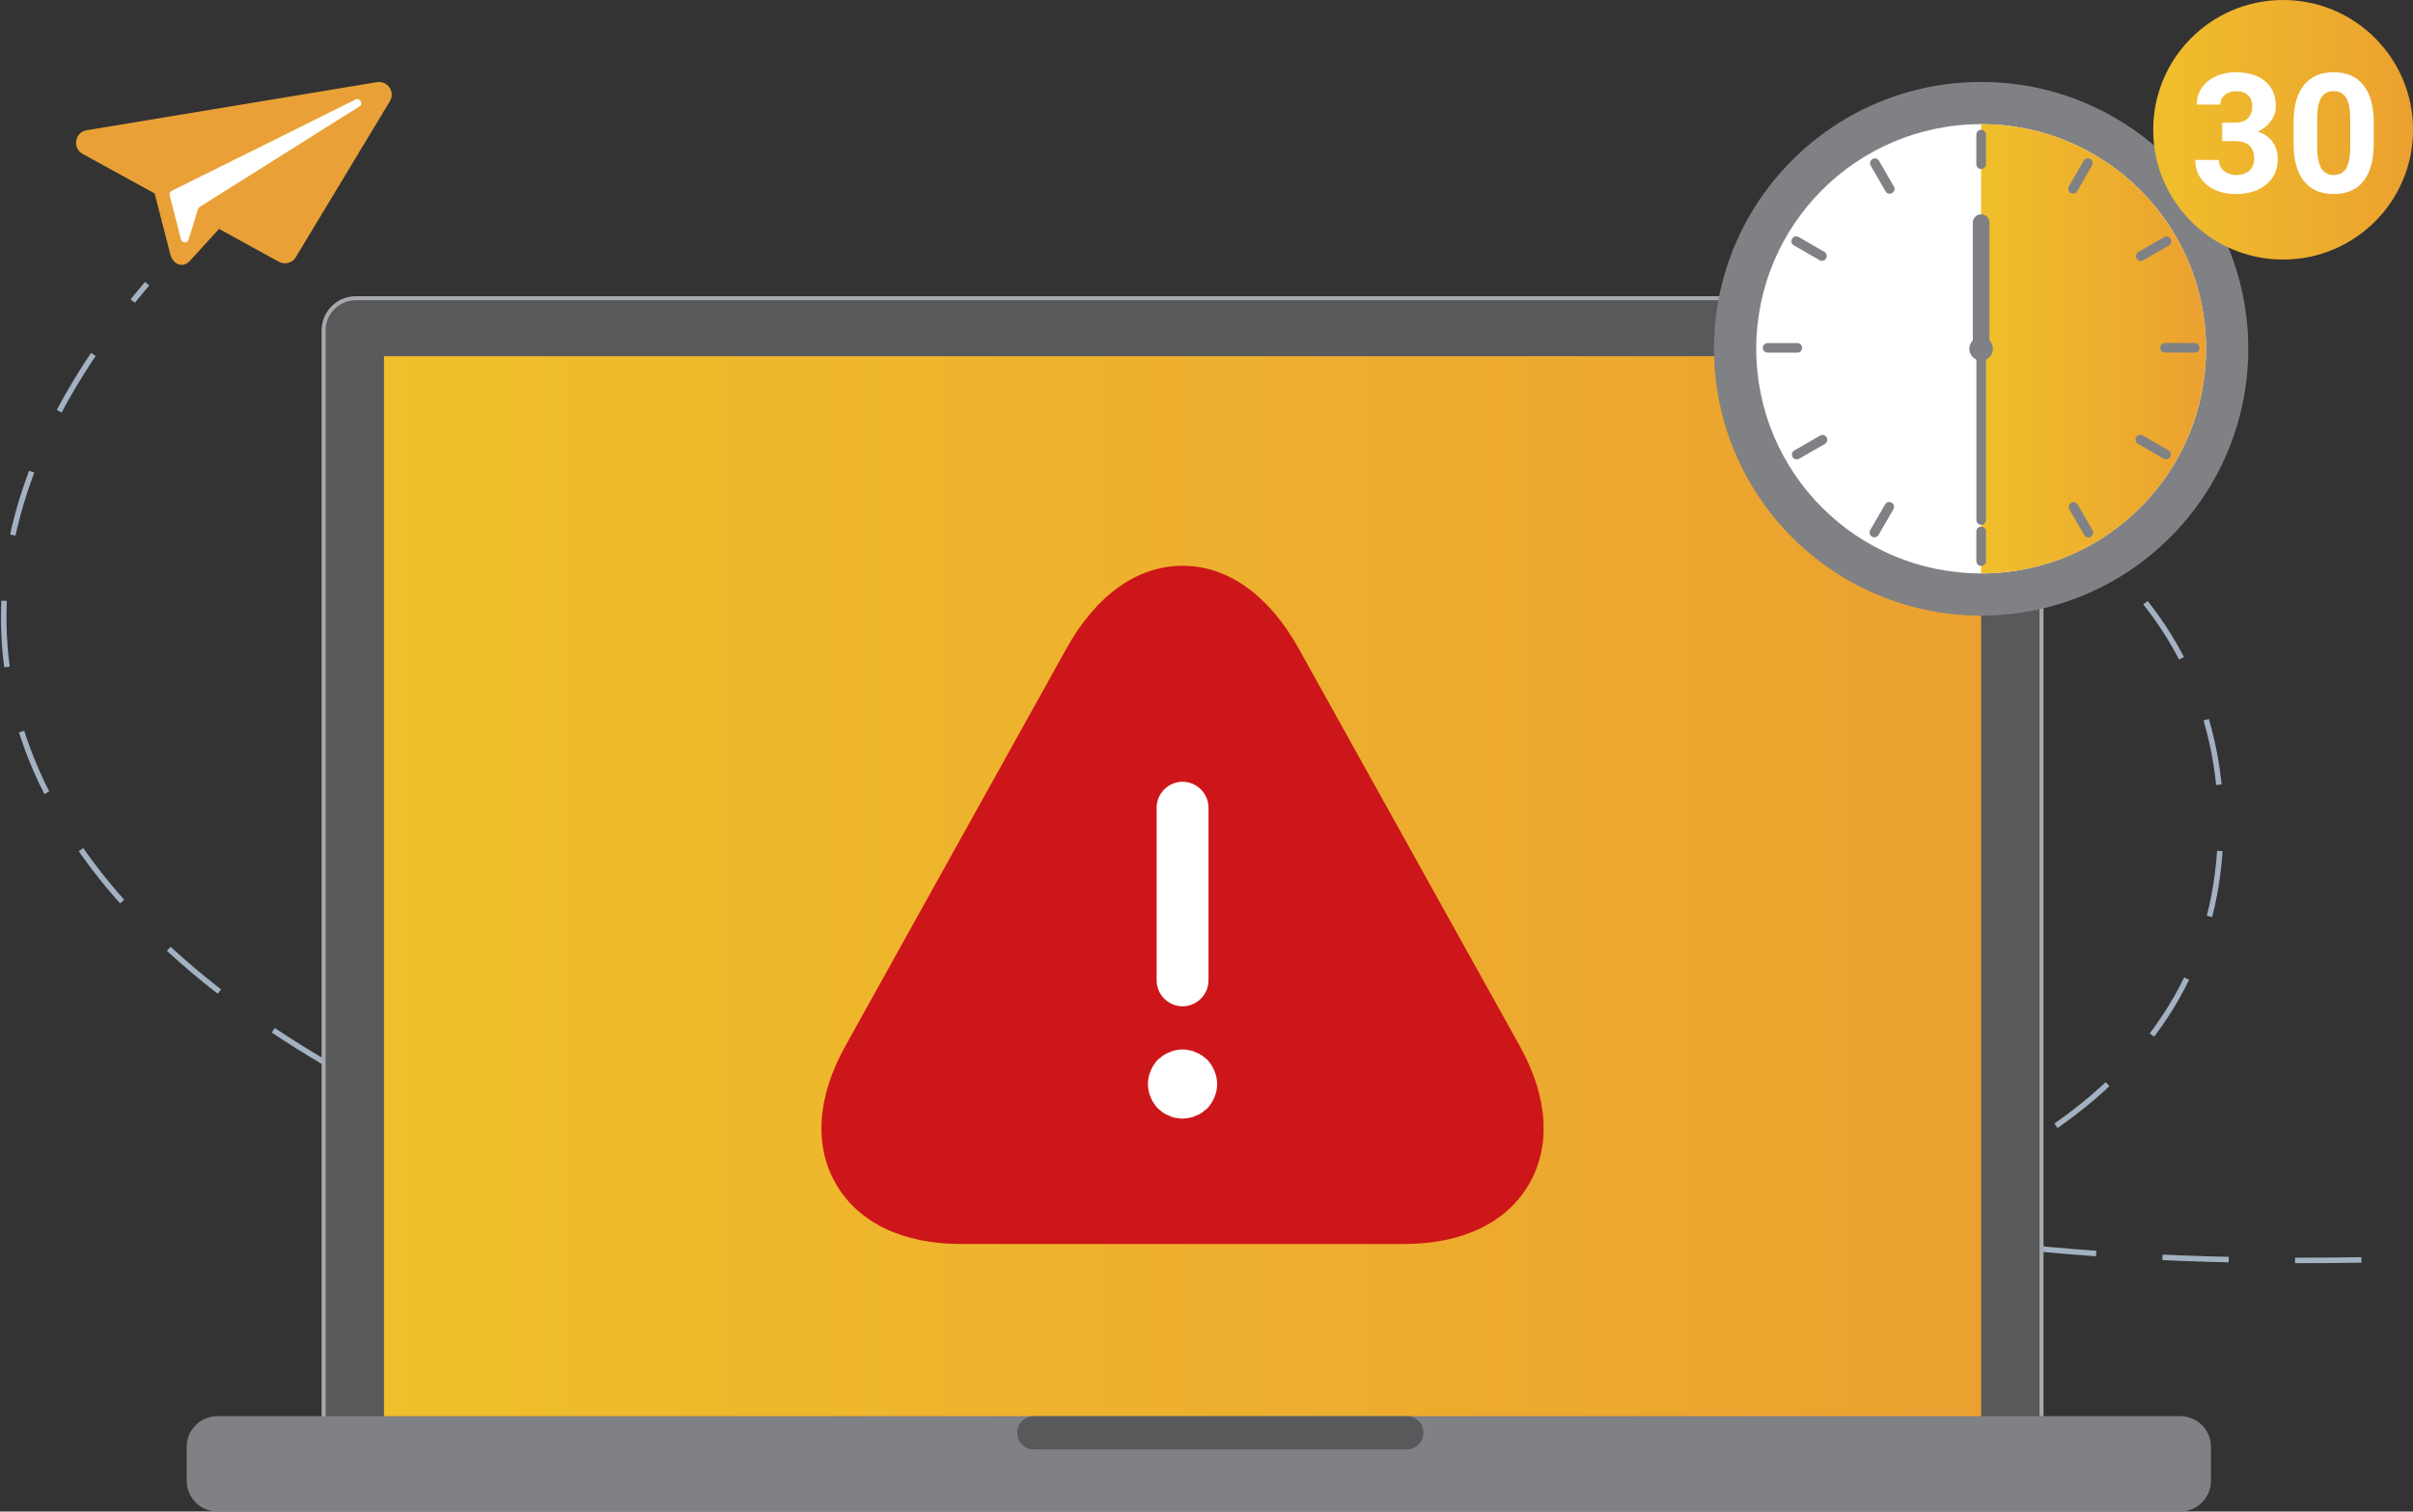 <svg xmlns="http://www.w3.org/2000/svg" width="699" height="438" viewBox="0 0 699 438" fill="none"><rect x="0" y="0" width="699" height="438" fill="#333333" stroke="none"/><g clip-path="url(#clip0_482_52)"><path d="M684.054 365.092C288.88 371.523 410.941 156.364 499.986 136.25C577.006 118.854 650.445 170.249 642.77 249.938C636.266 317.41 566.504 369.882 391.094 373.837C135.028 379.595 -95.791 245.417 42.617 82.205" stroke="#A2B2C2" stroke-width="1.6" stroke-miterlimit="10" stroke-dasharray="19.22 19.22"></path><path d="M582.056 86.416H103.075C97.922 86.416 93.744 90.59 93.744 95.74V416.716C93.744 421.865 97.922 426.039 103.075 426.039H582.056C587.209 426.039 591.387 421.865 591.387 416.716V95.74C591.387 90.59 587.209 86.416 582.056 86.416Z" fill="#58595B" stroke="#A6A8AB" stroke-width="1.16" stroke-miterlimit="10"></path><path d="M573.909 103.22H111.235V411.616H573.909V103.22Z" fill="url(#paint0_linear_482_52)"></path><path d="M631.567 410.352H62.99C58.067 410.352 54.076 414.339 54.076 419.258V429.08C54.076 433.999 58.067 437.987 62.99 437.987H631.567C636.49 437.987 640.481 433.999 640.481 429.08V419.258C640.481 414.339 636.49 410.352 631.567 410.352Z" fill="#808184"></path><path d="M407.521 410.352H299.477C296.815 410.352 294.657 412.508 294.657 415.168V415.182C294.657 417.842 296.815 419.998 299.477 419.998H407.521C410.183 419.998 412.342 417.842 412.342 415.182V415.168C412.342 412.508 410.183 410.352 407.521 410.352Z" fill="#58595B"></path><path d="M440.362 303.311L376.228 187.968C367.61 172.455 355.68 163.939 342.565 163.939C329.45 163.939 317.52 172.455 308.903 187.968L244.768 303.311C236.649 318.029 235.747 332.143 242.264 343.256C248.781 354.369 261.6 360.477 278.431 360.477H406.686C423.518 360.477 436.35 354.369 442.853 343.256C449.371 332.143 448.468 317.922 440.349 303.311H440.362Z" fill="#CD1619"></path><path d="M335.052 234.035C335.052 229.931 338.459 226.528 342.566 226.528C346.672 226.528 350.079 229.931 350.079 234.035V284.098C350.079 288.201 346.672 291.605 342.566 291.605C338.459 291.605 335.052 288.201 335.052 284.098V234.035Z" fill="white"></path><path d="M349.675 321.232C349.177 321.635 348.679 322.039 348.167 322.429C347.561 322.833 346.969 323.129 346.363 323.33C345.757 323.626 345.164 323.828 344.464 323.936C343.858 324.03 343.158 324.138 342.565 324.138C341.973 324.138 341.259 324.043 340.559 323.936C339.953 323.842 339.361 323.64 338.755 323.33C338.149 323.129 337.556 322.833 336.95 322.429C336.452 322.025 335.954 321.622 335.442 321.232C333.638 319.334 332.534 316.724 332.534 314.128C332.534 311.531 333.638 308.921 335.442 307.024C335.941 306.62 336.439 306.217 336.95 305.827C337.556 305.423 338.149 305.127 338.755 304.925C339.361 304.629 339.953 304.427 340.559 304.32C341.865 304.024 343.266 304.024 344.464 304.32C345.164 304.414 345.77 304.616 346.363 304.925C346.969 305.127 347.561 305.423 348.167 305.827C348.665 306.23 349.163 306.634 349.675 307.024C351.479 308.921 352.583 311.531 352.583 314.128C352.583 316.724 351.479 319.334 349.675 321.232Z" fill="white"></path><path d="M109.229 23.8L25.18 37.725C21.746 38.237 20.858 42.771 23.847 44.547L44.798 56.063L49.336 73.715C50.117 76.756 53.053 77.738 55.005 75.599L63.461 66.329L80.656 75.787C82.487 76.877 84.857 76.191 85.826 74.294L113.066 29.128C114.44 26.451 112.205 23.356 109.229 23.8Z" fill="#E9A137"></path><path d="M104.031 30.891L57.846 59.965C57.59 60.113 57.402 60.355 57.321 60.638L54.641 69.397C54.291 70.554 52.621 70.459 52.393 69.275L49.969 59.777L49.134 56.548C49.026 55.996 49.336 55.431 49.875 55.243L103.062 28.805C104.395 28.308 105.284 30.191 104.045 30.904L104.031 30.891Z" fill="white"></path><path d="M573.896 178.389C616.634 178.389 651.28 143.771 651.28 101.068C651.28 58.364 616.634 23.747 573.896 23.747C531.158 23.747 496.512 58.364 496.512 101.068C496.512 143.771 531.158 178.389 573.896 178.389Z" fill="#808184"></path><path d="M573.896 166.159C609.874 166.159 639.04 137.016 639.04 101.068C639.04 65.119 609.874 35.976 573.896 35.976C537.918 35.976 508.752 65.119 508.752 101.068C508.752 137.016 537.918 166.159 573.896 166.159Z" fill="white"></path><path d="M573.896 35.976C609.874 35.976 639.04 65.118 639.04 101.068C639.04 137.017 609.874 166.159 573.896 166.159" fill="url(#paint1_linear_482_52)"></path><path d="M573.909 37.604H573.896C573.13 37.604 572.509 38.225 572.509 38.99V47.587C572.509 48.353 573.13 48.973 573.896 48.973H573.909C574.675 48.973 575.296 48.353 575.296 47.587V38.99C575.296 38.225 574.675 37.604 573.909 37.604Z" fill="#808184"></path><path d="M573.909 152.61H573.896C573.13 152.61 572.509 153.231 572.509 153.996V162.593C572.509 163.359 573.13 163.979 573.896 163.979H573.909C574.675 163.979 575.296 163.359 575.296 162.593V153.996C575.296 153.231 574.675 152.61 573.909 152.61Z" fill="#808184"></path><path d="M637.141 100.785V100.772C637.141 100.006 636.52 99.386 635.754 99.386H627.15C626.384 99.386 625.763 100.006 625.763 100.772V100.785C625.763 101.55 626.384 102.171 627.15 102.171H635.754C636.52 102.171 637.141 101.55 637.141 100.785Z" fill="#808184"></path><path d="M522.028 100.799V100.785C522.028 100.02 521.407 99.399 520.641 99.399H512.037C511.271 99.399 510.65 100.02 510.65 100.785V100.799C510.65 101.564 511.271 102.184 512.037 102.184H520.641C521.407 102.184 522.028 101.564 522.028 100.799Z" fill="#808184"></path><path d="M605.524 46.059L605.513 46.052C604.849 45.67 604.001 45.897 603.618 46.559L599.316 54.005C598.933 54.668 599.16 55.515 599.824 55.898L599.835 55.905C600.499 56.287 601.347 56.06 601.73 55.397L606.032 47.952C606.415 47.289 606.188 46.442 605.524 46.059Z" fill="#808184"></path><path d="M547.976 145.663L547.964 145.656C547.301 145.273 546.453 145.5 546.07 146.163L541.768 153.609C541.385 154.271 541.612 155.119 542.275 155.502L542.287 155.508C542.95 155.891 543.799 155.664 544.181 155.001L548.484 147.556C548.867 146.893 548.639 146.045 547.976 145.663Z" fill="#808184"></path><path d="M628.663 132.386L628.67 132.374C629.053 131.711 628.826 130.864 628.162 130.481L620.711 126.182C620.048 125.8 619.199 126.027 618.816 126.69L618.81 126.701C618.427 127.364 618.654 128.212 619.317 128.594L626.769 132.893C627.432 133.275 628.28 133.048 628.663 132.386Z" fill="#808184"></path><path d="M528.98 74.88L528.986 74.869C529.369 74.206 529.142 73.358 528.479 72.976L521.027 68.677C520.364 68.294 519.516 68.521 519.133 69.184L519.126 69.196C518.743 69.859 518.97 70.706 519.634 71.089L527.085 75.387C527.749 75.77 528.597 75.543 528.98 74.88Z" fill="#808184"></path><path d="M628.809 69.234L628.802 69.222C628.419 68.559 627.571 68.332 626.907 68.715L619.456 73.014C618.793 73.396 618.565 74.244 618.948 74.907L618.955 74.918C619.338 75.581 620.186 75.808 620.849 75.426L628.301 71.127C628.964 70.744 629.192 69.897 628.809 69.234Z" fill="#808184"></path><path d="M529.128 126.748L529.121 126.736C528.738 126.073 527.89 125.846 527.227 126.229L519.775 130.528C519.112 130.91 518.885 131.758 519.268 132.421L519.274 132.432C519.657 133.095 520.505 133.322 521.169 132.94L528.62 128.641C529.284 128.258 529.511 127.411 529.128 126.748Z" fill="#808184"></path><path d="M605.654 155.561L605.665 155.554C606.329 155.172 606.556 154.324 606.173 153.661L601.871 146.216C601.488 145.553 600.64 145.326 599.976 145.709L599.965 145.716C599.301 146.098 599.074 146.946 599.457 147.609L603.759 155.054C604.142 155.717 604.99 155.944 605.654 155.561Z" fill="#808184"></path><path d="M548.103 55.949L548.114 55.942C548.778 55.56 549.005 54.712 548.622 54.049L544.32 46.604C543.937 45.941 543.089 45.714 542.425 46.097L542.414 46.103C541.75 46.486 541.523 47.334 541.906 47.996L546.208 55.442C546.591 56.105 547.439 56.332 548.103 55.949Z" fill="#808184"></path><path d="M573.896 104.485C575.785 104.485 577.316 102.955 577.316 101.068C577.316 99.18 575.785 97.65 573.896 97.65C572.007 97.65 570.476 99.18 570.476 101.068C570.476 102.955 572.007 104.485 573.896 104.485Z" fill="#808184"></path><path d="M573.909 152.072C573.142 152.072 572.522 151.453 572.522 150.686V101.068H575.31V150.686C575.31 151.453 574.69 152.072 573.923 152.072H573.909Z" fill="#808184"></path><path d="M576.306 101.068H571.486V64.513C571.486 63.181 572.563 62.104 573.896 62.104C575.229 62.104 576.306 63.181 576.306 64.513V101.068Z" fill="#808184"></path><path d="M661.379 75.209C682.164 75.209 699.014 58.373 699.014 37.604C699.014 16.836 682.164 0 661.379 0C640.593 0 623.744 16.836 623.744 37.604C623.744 58.373 640.593 75.209 661.379 75.209Z" fill="url(#paint2_linear_482_52)"></path><path d="M643.699 35.546H647.334C649.071 35.546 650.35 35.115 651.185 34.254C652.02 33.393 652.438 32.236 652.438 30.81C652.438 29.384 652.02 28.348 651.199 27.581C650.377 26.814 649.233 26.424 647.792 26.424C646.486 26.424 645.395 26.787 644.507 27.5C643.618 28.213 643.187 29.142 643.187 30.299H636.36C636.36 28.509 636.845 26.895 637.814 25.469C638.784 24.043 640.131 22.926 641.881 22.132C643.618 21.325 645.53 20.935 647.631 20.935C651.266 20.935 654.121 21.809 656.181 23.545C658.241 25.28 659.278 27.675 659.278 30.729C659.278 32.303 658.793 33.743 657.837 35.075C656.881 36.393 655.615 37.416 654.053 38.115C655.992 38.802 657.433 39.851 658.389 41.223C659.345 42.609 659.816 44.237 659.816 46.134C659.816 49.188 658.699 51.637 656.477 53.467C654.255 55.31 651.307 56.225 647.631 56.225C644.197 56.225 641.396 55.323 639.215 53.507C637.034 51.704 635.943 49.309 635.943 46.336H642.77C642.77 47.628 643.254 48.677 644.224 49.498C645.193 50.318 646.378 50.722 647.806 50.722C649.421 50.722 650.701 50.291 651.616 49.431C652.532 48.569 653.003 47.439 653.003 46.027C653.003 42.596 651.118 40.887 647.334 40.887H643.726V35.559L643.699 35.546Z" fill="white"></path><path d="M687.635 41.546C687.635 46.296 686.653 49.928 684.687 52.444C682.721 54.96 679.839 56.225 676.042 56.225C672.245 56.225 669.431 54.987 667.451 52.525C665.472 50.049 664.449 46.511 664.408 41.91V35.586C664.408 30.783 665.405 27.15 667.397 24.661C669.39 22.172 672.258 20.935 676.002 20.935C679.745 20.935 682.613 22.172 684.592 24.621C686.572 27.083 687.595 30.622 687.635 35.223V41.546ZM680.822 34.59C680.822 31.738 680.432 29.666 679.651 28.361C678.87 27.056 677.658 26.41 676.002 26.41C674.345 26.41 673.214 27.029 672.447 28.267C671.679 29.505 671.275 31.442 671.235 34.066V42.421C671.235 45.219 671.612 47.305 672.38 48.664C673.147 50.023 674.372 50.709 676.056 50.709C677.739 50.709 678.924 50.049 679.664 48.744C680.405 47.439 680.795 45.435 680.822 42.744V34.577V34.59Z" fill="white"></path></g><defs><linearGradient id="paint0_linear_482_52" x1="111.235" y1="257.418" x2="573.896" y2="257.418" gradientUnits="userSpaceOnUse"><stop stop-color="#F0BF2B"></stop><stop offset="1" stop-color="#EBA130"></stop></linearGradient><linearGradient id="paint1_linear_482_52" x1="573.896" y1="101.068" x2="639.053" y2="101.068" gradientUnits="userSpaceOnUse"><stop stop-color="#F0BF2B"></stop><stop offset="1" stop-color="#EBA130"></stop></linearGradient><linearGradient id="paint2_linear_482_52" x1="623.744" y1="37.604" x2="699" y2="37.604" gradientUnits="userSpaceOnUse"><stop stop-color="#F0BF2B"></stop><stop offset="1" stop-color="#EBA130"></stop></linearGradient><clipPath id="clip0_482_52"><rect width="699" height="438" fill="white"></rect></clipPath></defs></svg>